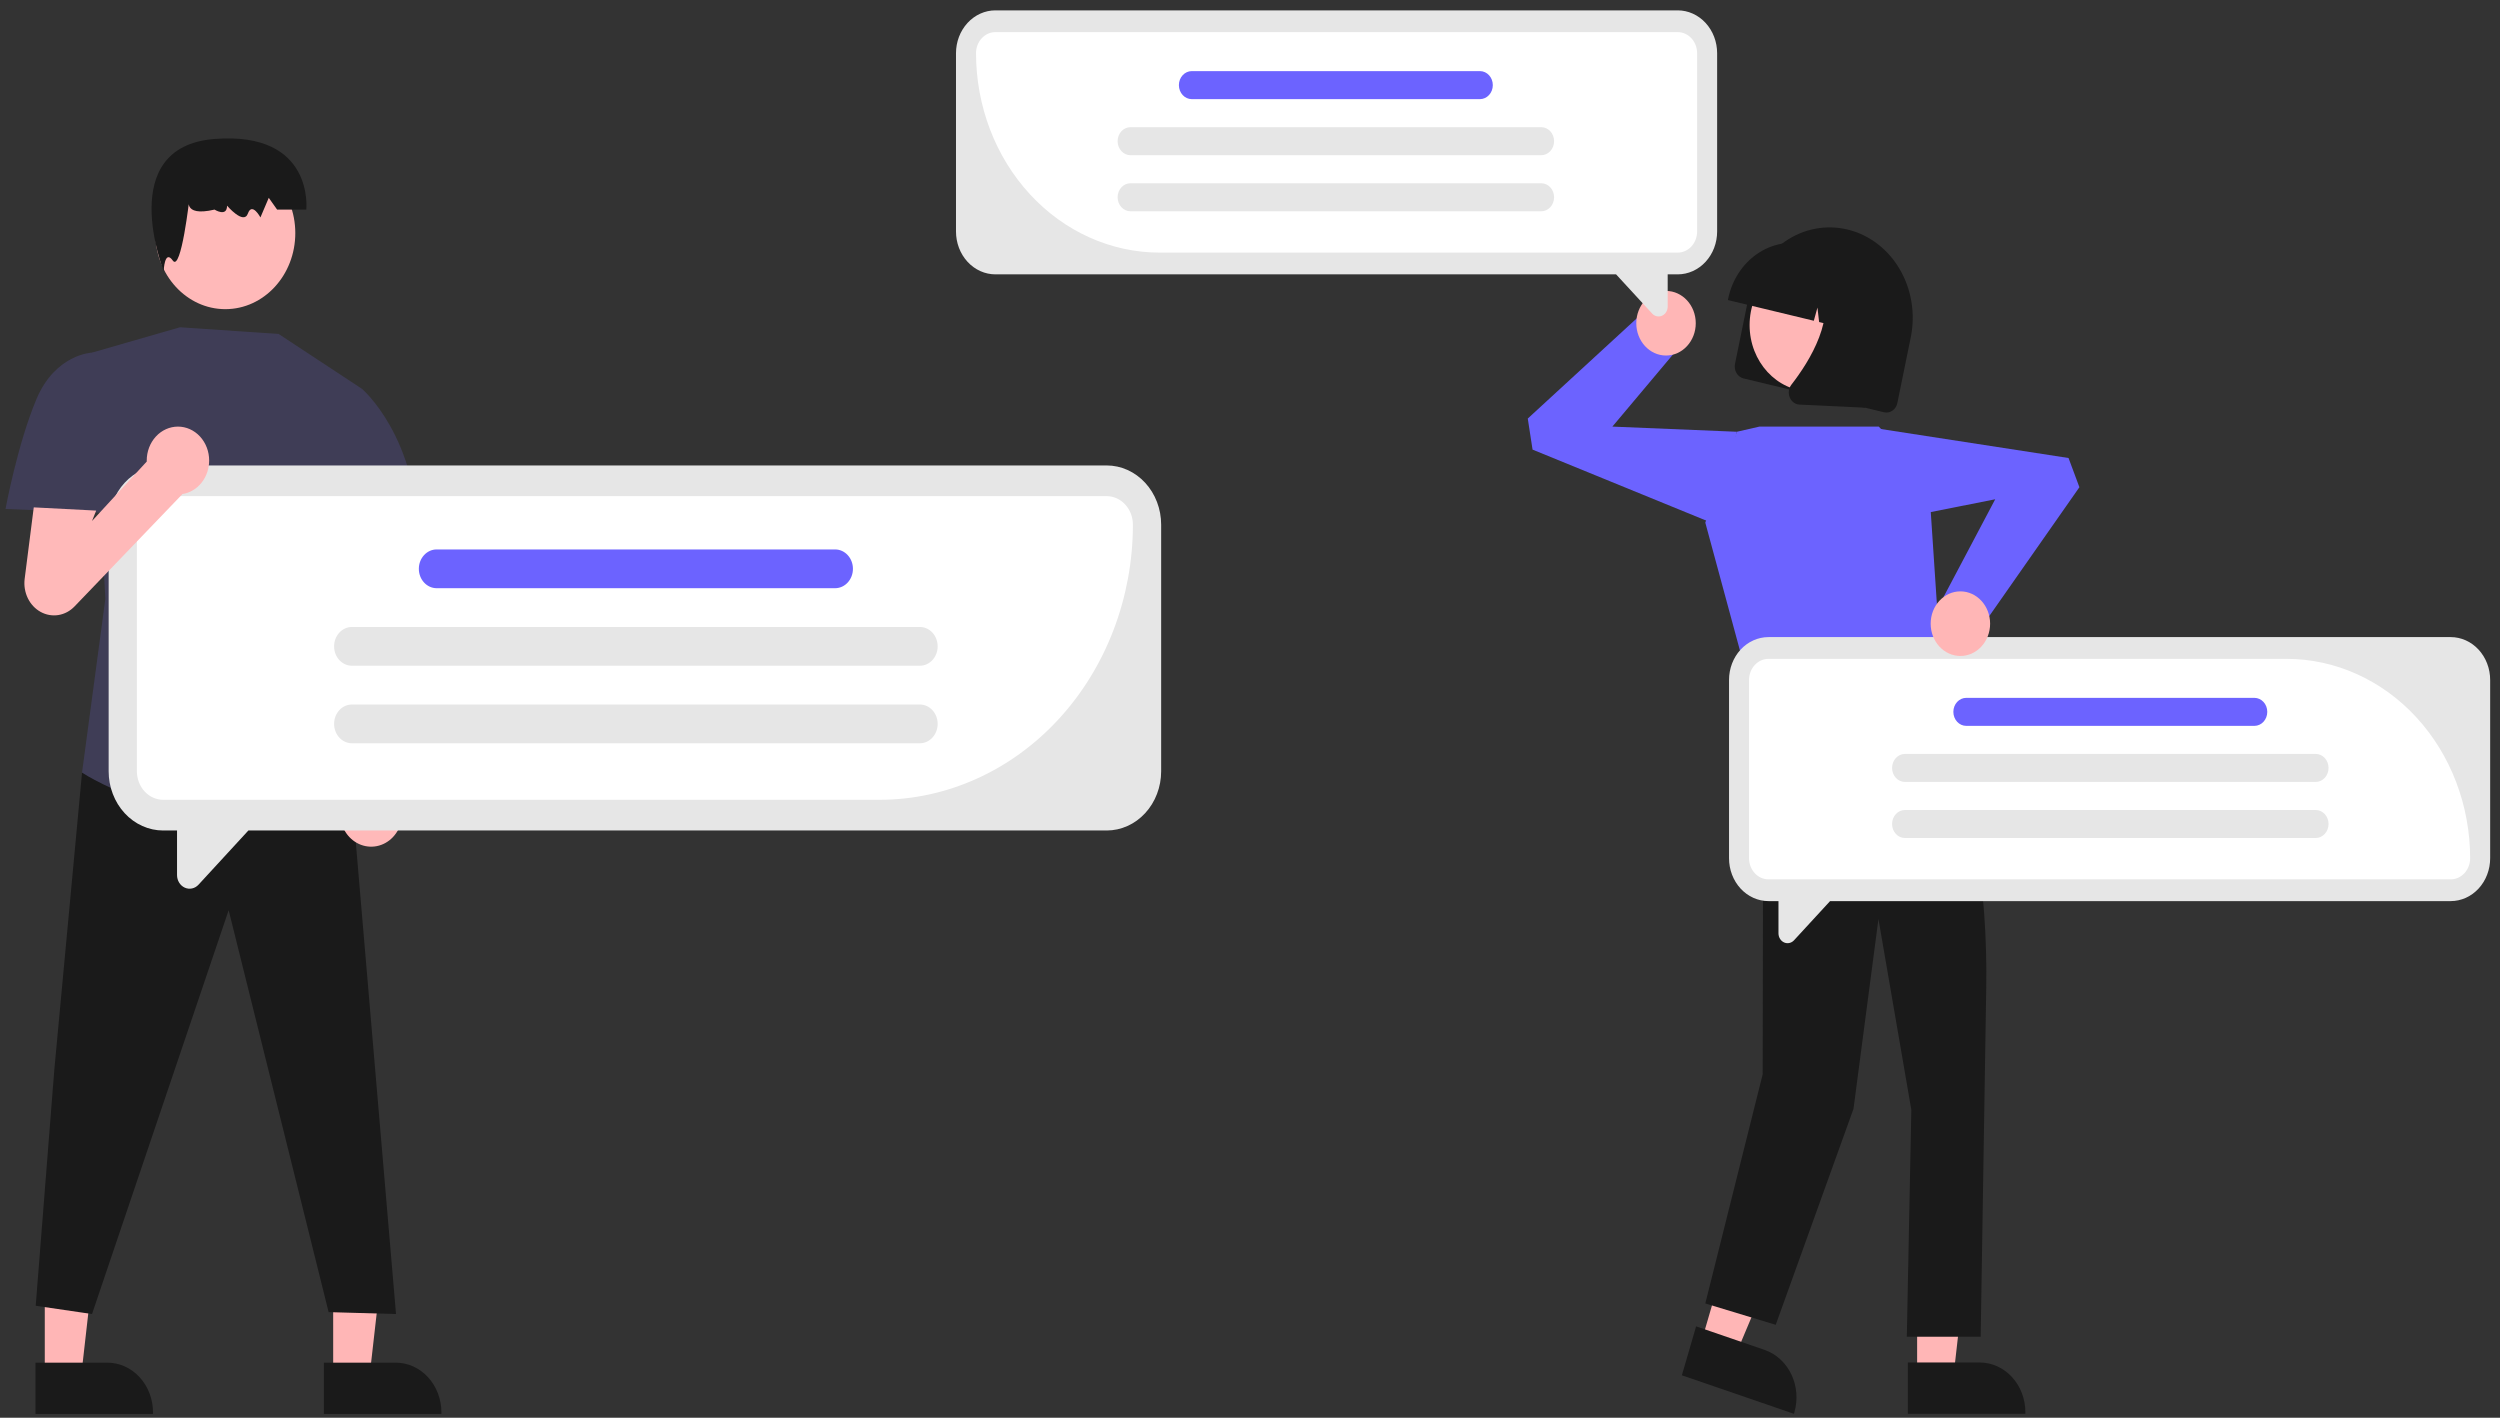 <svg xmlns="http://www.w3.org/2000/svg" width="231" height="131" viewBox="0 0 231 131" fill="none"><rect x="0" y="0" width="231" height="131" fill="#333333" stroke="none"/><g clip-path="url(#clip0_5788_2972)"><path d="M30.786 127.103h3.368l1.602-14.116H30.785L30.786 127.103z" fill="#ffb6b6"/><path d="M29.926 125.908h6.633H36.559C37.68 125.908 38.755 126.392 39.548 127.253 40.34 128.114 40.786 129.283 40.786 130.501V130.65H29.926L29.926 125.908z" fill="#1a1a1a"/><path d="M4.137 127.103h3.368l1.602-14.116H4.137L4.137 127.103z" fill="#ffb6b6"/><path d="M3.277 125.908H9.91 9.911C11.032 125.908 12.107 126.392 12.899 127.253S14.137 129.283 14.137 130.501V130.65H3.278L3.277 125.908z" fill="#1a1a1a"/><path d="M9.85 69.12 7.58 71.39 5.021 98.816 3.299 120.654 8.503 121.417 21.128 84.103l9.237 37.137L36.592 121.417 32.459 72.941 9.85 69.12z" fill="#1a1a1a"/><path d="M20.82 28.566c3.571.0 6.466-3.146 6.466-7.026.0-3.88-2.895-7.026-6.466-7.026-3.571.0-6.466 3.146-6.466 7.026.0 3.88 2.895 7.026 6.466 7.026z" fill="#ffb9b9"/><path d="M17.51 18.278S16.739 20.091 19.823 19.366C19.823 19.366 20.979 20.091 20.979 19.003c0 0 1.542 1.813 1.927.725C23.292 18.641 24.063 20.091 24.063 20.091L24.834 18.278 25.605 19.366h2.698S29.073 12.115 19.823 12.84C10.572 13.565 15.123 25.053 15.123 25.053S15.198 22.991 15.969 24.079c.771 1.088 1.542-5.801 1.542-5.801z" fill="#1a1a1a"/><path d="M25.747 30.859 16.629 30.239 8.504 32.581 9.735 55.331 7.58 71.39S19.405 79.245 32.828 73.063l-1.275-3.644S31.509 63.841 30.432 62.749C29.355 61.657 29.441 52.655 29.441 52.655l4.003-16.728-7.697-5.067z" fill="#3f3d56"/><path d="M10.675 33.299 8.504 32.581S5.124 32.703 3.366 36.882C1.609 41.06.51 47.03.51 47.03L11.673 47.469l-.998-14.17z" fill="#3f3d56"/><path d="M36.585 73.181 36.223 48.523 31.4 49.309l1.065 23.362C32.027 73.062 31.704 73.585 31.538 74.174 31.371 74.763 31.368 75.393 31.528 75.984 31.689 76.575 32.006 77.102 32.44 77.499 32.875 77.895 33.407 78.144 33.971 78.213 34.534 78.283 35.104 78.171 35.609 77.891 36.115 77.611 36.533 77.175 36.812 76.638 37.091 76.102 37.218 75.488 37.177 74.873S36.931 73.67 36.585 73.181z" fill="#ffb9b9"/><path d="M30.728 38.075 33.443 35.926s5.217 4.433 5.234 14.186L31.4 52.031 27.285 45.6l3.443-7.525z" fill="#3f3d56"/><path d="M177.143 127.089h3.368l1.602-14.116h-4.97v14.116z" fill="#ffb6b6"/><path d="M176.285 125.894H182.918C184.039 125.894 185.115 126.378 185.907 127.239 186.7 128.1 187.145 129.268 187.145 130.486V130.636h-10.86V125.894z" fill="#1a1a1a"/><path d="M157.209 123.977 160.42 125.081 165.866 112.147l-4.739-1.629L157.209 123.977z" fill="#ffb6b6"/><path d="M156.72 122.556 163.045 124.729C164.113 125.097 165.004 125.911 165.521 126.992 166.038 128.073 166.138 129.332 165.8 130.494L165.759 130.636l-10.355-3.559 1.316-4.521z" fill="#1a1a1a"/><path d="M164.793 62.62l-1.869 5.728L162.871 99.269 157.57 120.44 164.077 122.413 171.264 102.451 173.569 84.917 176.607 102.553 176.189 123.514H183.015L183.53 91.213C183.675 82.141 182.214 73.124 179.227 64.651l-14.434-2.031z" fill="#1a1a1a"/><path d="M162.567 39.418h11.034L178.211 44.428 179.589 65.136 162.924 68.05 157.57 48.292l2.916-8.397L162.567 39.418z" fill="#6c63ff"/><path d="M158.597 48.489l-16.989-6.945L141.166 38.673 151.88 28.822l3.566 2.906L148.983 39.418 160.484 39.894l-1.887 8.595z" fill="#6c63ff"/><path d="M153.941 32.851C155.458 32.851 156.688 31.515 156.688 29.866 156.688 28.217 155.458 26.881 153.941 26.881 152.423 26.881 151.193 28.217 151.193 29.866 151.193 31.515 152.423 32.851 153.941 32.851z" fill="#ffb6b6"/><path d="M160.313 33.627 161.555 27.544C161.997 25.384 163.211 23.504 164.929 22.316 166.648 21.128 168.729 20.73 170.718 21.209c1.988.479 3.72 1.796 4.815 3.662C176.627 26.736 176.996 28.998 176.557 31.159L175.315 37.242C175.256 37.532 175.093 37.784 174.862 37.944 174.631 38.104 174.352 38.158 174.084 38.094l-12.987-3.129C160.83 34.9 160.598 34.722 160.451 34.471 160.304 34.221 160.254 33.917 160.313 33.627z" fill="#1a1a1a"/><path d="M167.297 36.161C170.408 36.161 172.93 33.421 172.93 30.04 172.93 26.66 170.408 23.919 167.297 23.919S161.664 26.66 161.664 30.04C161.664 33.421 164.186 36.161 167.297 36.161z" fill="#ffb6b6"/><path d="M159.681 27.603C160.032 25.894 160.992 24.406 162.351 23.466 163.71 22.525 165.357 22.209 166.931 22.586l1.119.27C169.623 23.236 170.992 24.28 171.858 25.756 172.724 27.233 173.015 29.023 172.668 30.733L172.643 30.854 170.277 30.284 169.971 27.634 169.309 30.051 168.086 29.756 167.932 28.419 167.597 29.638l-7.941-1.913L159.681 27.603z" fill="#1a1a1a"/><path d="M165.369 36.711C165.291 36.521 165.264 36.311 165.292 36.105 165.319 35.899 165.399 35.706 165.524 35.547 167.21 33.381 169.796 29.25 168.162 25.925L168.044 25.686 174.445 27.229l-2.131 10.442-6.042-.286C166.21 37.382 166.15 37.373 166.09 37.358 165.931 37.32 165.783 37.242 165.658 37.129 165.532 37.017 165.433 36.873 165.369 36.711z" fill="#1a1a1a"/><path d="M102.252 43.007H15.078C14.416 43.007 13.761 43.148 13.15 43.423 12.538 43.699 11.983 44.102 11.515 44.61 11.047 45.119 10.676 45.722 10.423 46.387 10.169 47.051 10.039 47.763 10.039 48.482V71.263C10.039 71.982 10.169 72.694 10.423 73.358 10.676 74.022 11.047 74.626 11.515 75.134 11.983 75.643 12.538 76.046 13.15 76.321 13.761 76.597 14.416 76.738 15.078 76.738h1.28v4.116C16.358 81.104 16.426 81.348 16.553 81.555 16.681 81.763 16.863 81.925 17.075 82.02 17.287 82.116 17.521 82.141 17.747 82.092 17.972 82.044 18.179 81.923 18.341 81.747l4.609-5.009h79.301C102.914 76.738 103.569 76.597 104.18 76.321 104.792 76.046 105.347 75.643 105.815 75.134 106.283 74.626 106.654 74.022 106.907 73.358 107.161 72.694 107.291 71.982 107.291 71.263V48.482C107.291 47.763 107.161 47.051 106.907 46.387 106.654 45.722 106.283 45.119 105.815 44.61 105.347 44.102 104.792 43.699 104.18 43.423 103.569 43.148 102.914 43.007 102.252 43.007z" fill="#e6e6e6"/><path d="M81.286 73.902H15.078C14.434 73.901 13.816 73.623 13.361 73.128 12.905 72.633 12.649 71.962 12.648 71.262V48.482C12.649 47.782 12.905 47.111 13.361 46.616 13.816 46.121 14.434 45.843 15.078 45.842H102.251C102.895 45.843 103.513 46.121 103.968 46.616 104.424 47.111 104.68 47.782 104.681 48.482 104.674 55.221 102.207 61.683 97.821 66.448c-4.386 4.766-10.332 7.446-16.535 7.454z" fill="#fff"/><path d="M77.162 50.768H40.349C39.439 50.768 38.701 51.57 38.701 52.559v0c0 .989.738 1.791 1.648 1.791H77.162C78.073 54.35 78.811 53.548 78.811 52.559 78.811 51.57 78.073 50.768 77.162 50.768z" fill="#6c63ff"/><path d="M84.992 57.932H32.519C31.609 57.932 30.871 58.734 30.871 59.723v0C30.871 60.712 31.609 61.514 32.519 61.514H84.992C85.902 61.514 86.64 60.712 86.64 59.723 86.64 58.734 85.902 57.932 84.992 57.932z" fill="#e6e6e6"/><path d="M84.992 65.096H32.519C31.609 65.096 30.871 65.898 30.871 66.887v0C30.871 67.876 31.609 68.678 32.519 68.678H84.992C85.902 68.678 86.64 67.876 86.64 66.887 86.64 65.898 85.902 65.096 84.992 65.096z" fill="#e6e6e6"/><path d="M226.447 58.868H163.406C162.927 58.868 162.453 58.971 162.011 59.17 161.569 59.369 161.167 59.66 160.829 60.028S160.222 60.832 160.039 61.312C159.856 61.793 159.762 62.308 159.762 62.828V79.302C159.762 79.822 159.856 80.337 160.039 80.817 160.222 81.298 160.491 81.734 160.829 82.102 161.167 82.469 161.569 82.761 162.011 82.96S162.927 83.262 163.406 83.262H164.331v2.976C164.331 86.419 164.38 86.595 164.473 86.745 164.565 86.895 164.696 87.013 164.85 87.082 165.003 87.151 165.172 87.169 165.335 87.133 165.499 87.098 165.648 87.011 165.766 86.884l3.333-3.622h57.348C226.925 83.262 227.399 83.159 227.841 82.96 228.283 82.761 228.685 82.47 229.023 82.102 229.362 81.734 229.63 81.298 229.813 80.817 229.997 80.337 230.091 79.822 230.091 79.302V62.828C230.091 62.308 229.997 61.793 229.813 61.312 229.63 60.832 229.362 60.396 229.023 60.028 228.685 59.66 228.283 59.369 227.841 59.17 227.399 58.971 226.925 58.868 226.447 58.868z" fill="#e6e6e6"/><path d="M226.447 81.252H163.406C162.93 81.252 162.474 81.046 162.138 80.68 161.801 80.315 161.612 79.819 161.611 79.302V62.828C161.612 62.311 161.801 61.815 162.138 61.45 162.474 61.084 162.93 60.878 163.406 60.878h47.88C215.781 60.883 220.091 62.826 223.27 66.28 226.449 69.734 228.237 74.417 228.242 79.302 228.241 79.819 228.052 80.315 227.716 80.68 227.379 81.046 226.923 81.252 226.447 81.252z" fill="#fff"/><path d="M208.304 64.481H181.682C181.024 64.481 180.49 65.061 180.49 65.776S181.024 67.071 181.682 67.071h26.622C208.962 67.071 209.496 66.492 209.496 65.776S208.962 64.481 208.304 64.481z" fill="#6c63ff"/><path d="M213.966 69.662H176.02C175.362 69.662 174.828 70.242 174.828 70.957S175.362 72.252 176.02 72.252h37.946C214.624 72.252 215.158 71.672 215.158 70.957S214.624 69.662 213.966 69.662z" fill="#e6e6e6"/><path d="M213.966 74.843H176.02C175.362 74.843 174.828 75.423 174.828 76.138S175.362 77.433 176.02 77.433h37.946C214.624 77.433 215.158 76.853 215.158 76.138S214.624 74.843 213.966 74.843z" fill="#e6e6e6"/><path d="M91.978.958H155.019C155.497.958 155.971 1.06 156.413 1.259 156.856 1.458 157.257 1.75 157.596 2.117 157.934 2.485 158.203 2.921 158.386 3.402 158.569 3.882 158.663 4.397 158.663 4.917V21.391C158.663 21.911 158.569 22.426 158.386 22.907S157.934 23.823 157.596 24.191C157.257 24.559 156.856 24.851 156.413 25.05 155.971 25.248 155.497 25.351 155.019 25.351H154.094v2.976C154.094 28.508 154.044 28.684 153.952 28.835 153.86 28.985 153.728 29.102 153.575 29.171 153.421 29.24 153.252 29.258 153.089 29.223S152.777 29.101 152.659 28.973l-3.333-3.622H91.978C91.499 25.351 91.026 25.248 90.584 25.05 90.141 24.851 89.74 24.559 89.401 24.191 89.063 23.823 88.794 23.387 88.611 22.907 88.428 22.426 88.334 21.911 88.334 21.391V4.917C88.334 4.397 88.428 3.882 88.611 3.402 88.794 2.921 89.063 2.485 89.401 2.117 89.74 1.75 90.141 1.458 90.584 1.259 91.026 1.06 91.499.958 91.978.958z" fill="#e6e6e6"/><path d="M155.019 23.341H107.14C102.644 23.336 98.335 21.393 95.156 17.939c-3.179-3.454-4.967-8.137-4.972-13.022C90.184 4.4 90.373 3.904 90.71 3.539 91.046 3.173 91.502 2.967 91.978 2.967H155.019C155.495 2.967 155.951 3.173 156.288 3.539 156.624 3.904 156.814 4.4 156.814 4.917V21.391C156.814 21.908 156.624 22.404 156.288 22.77 155.951 23.135 155.495 23.341 155.019 23.341z" fill="#fff"/><path d="M110.122 9.161h26.622C137.402 9.161 137.936 8.581 137.936 7.865 137.936 7.15 137.402 6.57 136.744 6.57H110.122C109.463 6.57 108.93 7.15 108.93 7.865 108.93 8.581 109.463 9.161 110.122 9.161z" fill="#6c63ff"/><path d="M104.46 14.342h37.946C143.064 14.342 143.598 13.762 143.598 13.046 143.598 12.331 143.064 11.751 142.406 11.751H104.46C103.801 11.751 103.268 12.331 103.268 13.046 103.268 13.762 103.801 14.342 104.46 14.342z" fill="#e6e6e6"/><path d="M104.46 19.523h37.946C143.064 19.523 143.598 18.943 143.598 18.227 143.598 17.512 143.064 16.932 142.406 16.932H104.46C103.801 16.932 103.268 17.512 103.268 18.227 103.268 18.943 103.801 19.523 104.46 19.523z" fill="#e6e6e6"/><path d="M19.327 42.553C19.327 41.721 19.023 40.924 18.483 40.336 17.942 39.748 17.208 39.418 16.443 39.418 15.678 39.418 14.944 39.748 14.403 40.336S13.558 41.721 13.558 42.553C13.558 42.583 13.562 42.613 13.562 42.643L8.503 48.14 8.888 47.179 3.119 46.881l-.842 6.619C2.203 54.111 2.306 54.731 2.571 55.276 2.836 55.821 3.25 56.263 3.756 56.541S4.835 56.92 5.396 56.83C5.957 56.739 6.478 56.461 6.887 56.035L16.86 45.65C17.545 45.542 18.171 45.169 18.625 44.601 19.078 44.032 19.327 43.305 19.327 42.553z" fill="#ffb9b9"/><path d="M173.162 39.544l17.971 2.776L192.137 45.019l-8.493 12.141L179.583 55.163 184.358 46.133l-11.323 2.246L173.162 39.544z" fill="#6c63ff"/><path d="M181.14 60.612C182.657 60.612 183.887 59.276 183.887 57.627S182.657 54.642 181.14 54.642C179.623 54.642 178.393 55.979 178.393 57.627S179.623 60.612 181.14 60.612z" fill="#ffb6b6"/></g><defs><clipPath id="clip0_5788_2972"><rect width="231" height="131" fill="#fff"/></clipPath></defs></svg>